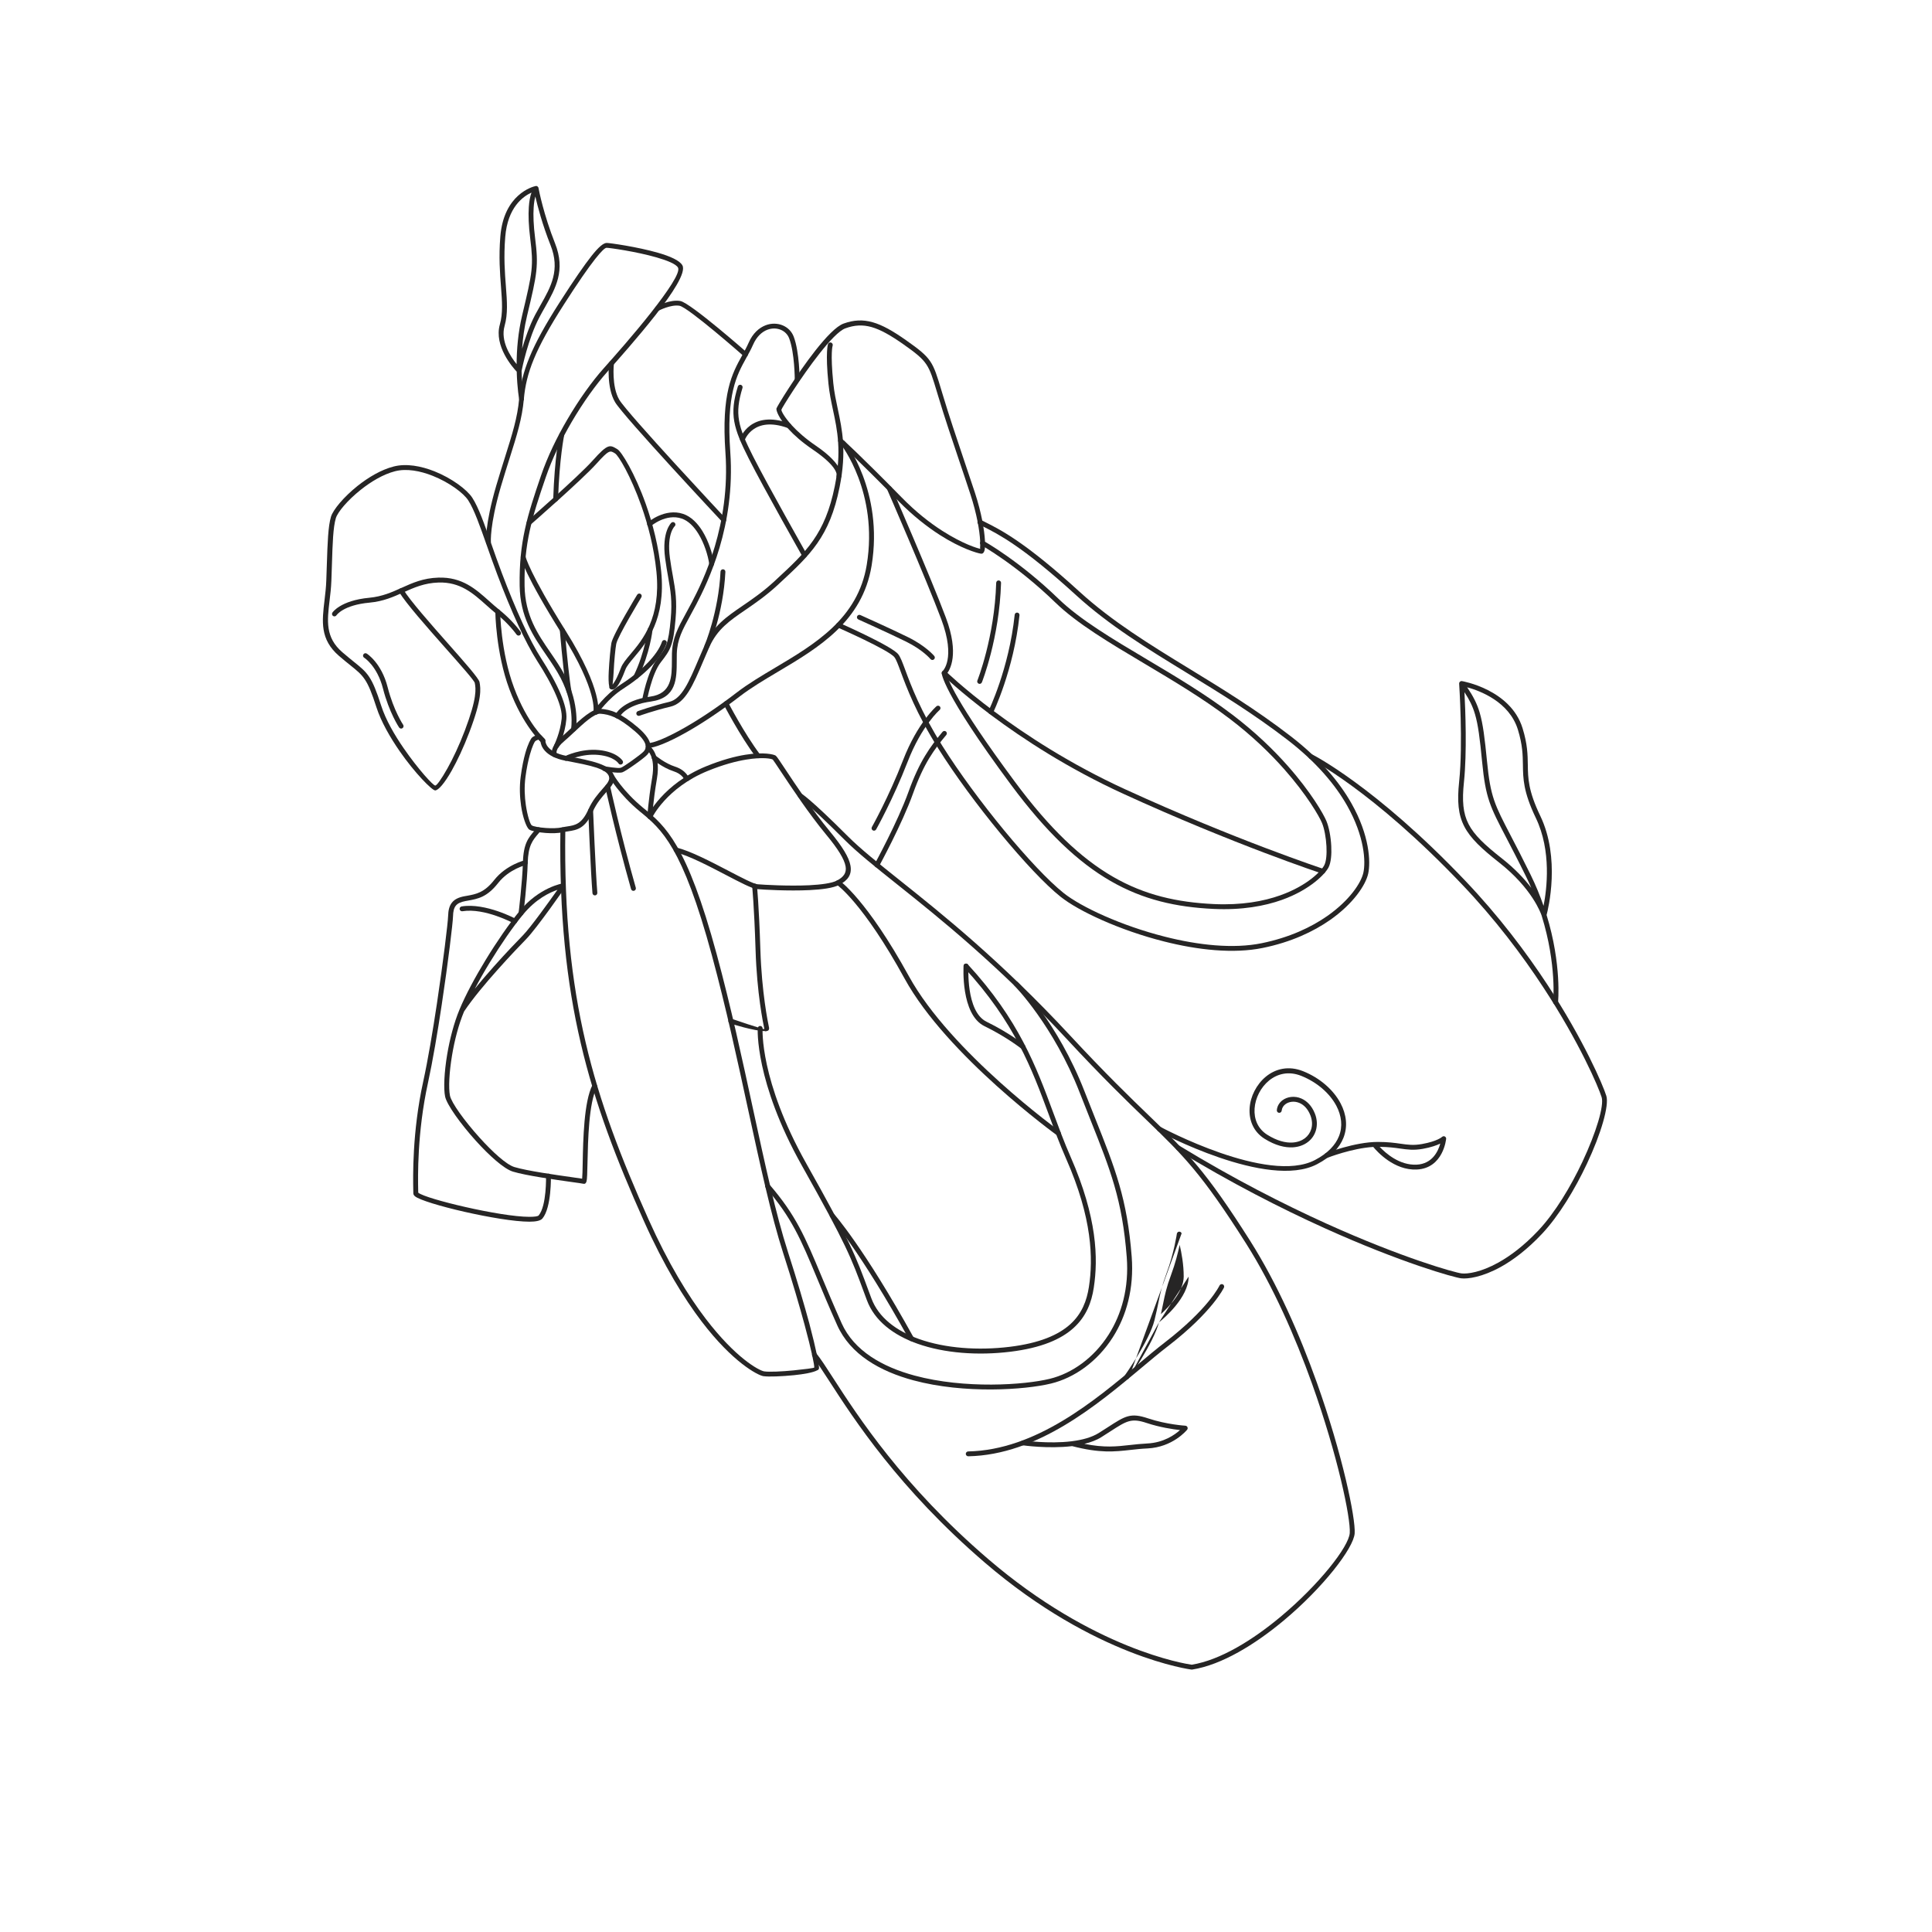 <?xml version="1.0" encoding="UTF-8"?> <!-- Generator: Adobe Illustrator 23.0.3, SVG Export Plug-In . SVG Version: 6.00 Build 0) --> <svg xmlns="http://www.w3.org/2000/svg" xmlns:xlink="http://www.w3.org/1999/xlink" id="Layer_1" x="0px" y="0px" viewBox="0 0 3500 3500" style="enable-background:new 0 0 3500 3500;" xml:space="preserve"> <style type="text/css"> .st0{fill-rule:evenodd;clip-rule:evenodd;fill:#262525;} </style> <g> <g> <path class="st0" d="M988,1342c0,2,1.2,20.2,38.3,27.4l3.6,0.7c42.6,8.3,75.4,14.6,81.8,33.8c3.9,11.7-3.4,19.9-13.6,31.4 c-7.7,8.6-17.1,19.3-24.1,34.8c-14,31.2-28.5,33.4-44.6,35.9c-3.1,0.5-6.2,0.9-9,1.6c-9,2-20.9,2.2-31.8,1.4 c-13.5-1-25.9-3.5-29.9-6.2c-0.3-0.2-0.6-0.4-0.8-0.7c-4.4-4.3-10.8-20.9-13.9-42.3c-2.3-15.7-3.2-34.3-0.7-52.9 c2.3-17.6,5.3-31.6,8.3-42.3c4.8-17,9.9-26.3,12.2-28.4c4-3.7,12.2-5.6,12.2-5.6c1.7-0.4,3.3,0.2,4.4,1.4l6.4,6.7 C987.6,1339.6,988,1340.9,988,1342L988,1342z M1024.6,1378.2c-39.2-7.6-44.6-28-45.4-34.5l-3.6-3.8c-1.9,0.6-4.5,1.6-5.9,2.8 c-1.5,1.4-5.4,9-9.7,24.2c-2.9,10.4-5.9,24-8.1,41c-2.3,17.7-1.5,35.5,0.7,50.5c3,20,7.8,34.5,10.7,36.8l0.2,0.1 c2.9,1.9,13.5,3.9,25.6,4.7c10.3,0.7,21.3,0.6,29.3-1.2c3.5-0.8,6.6-1.2,9.6-1.7c13.7-2.1,25.9-3.9,37.9-30.7 c7.5-16.7,17.5-28,25.5-37.1c8.2-9.3,14.1-15.9,11.8-22.8c-4.7-14.2-35.3-20.1-75.1-27.8L1024.6,1378.2z"></path> <path class="st0" d="M986.5,1338.5c1.8,1.6,1.9,4.4,0.3,6.2c-1.6,1.8-4.4,1.9-6.2,0.3c-0.1-0.1-32.9-29.7-57.8-96.4 c-24.7-66.3-25.5-140.3-25.5-140.5c0-2.4,1.9-4.4,4.3-4.5c2.4,0,4.4,1.9,4.5,4.3c0,0.2,0.8,72.7,25,137.6 C955.1,1310.2,986.4,1338.4,986.5,1338.5z"></path> <path class="st0" d="M1027.4,1377.8c-2.2,1.1-4.8,0.1-5.9-2.1c-1.1-2.2-0.1-4.8,2.1-5.9c0.1,0,28.8-14.2,61.3-11 c33.4,3.3,43.1,19.4,43.1,19.5c1.3,2.1,0.7,4.8-1.4,6.1c-2.1,1.3-4.8,0.7-6.1-1.4c0,0-7.5-12.5-36.5-15.4 C1054,1364.7,1027.5,1377.8,1027.4,1377.8z"></path> <path class="st0" d="M1008.5,1365.3c1.1,2.2,0.1,4.8-2.1,5.9c-2.2,1.1-4.8,0.1-5.9-2.1c0,0-6.9-14.1,16.3-33.7 c5.1-4.3,10.6-9.5,16.3-14.8c18.8-17.6,40.2-37.6,55.1-36.5c9,0.7,18,2.3,28.7,7.3c10.5,4.8,22.7,12.8,38.4,26.1 c16.4,13.9,22.1,24.5,23.1,32.4c1.2,8.9-3.2,14.3-6,17.5c-2.7,3-13,11-23.2,18.1c-9.1,6.5-18.3,12.4-21.7,13.6 c-7.3,2.4-33.1-2.2-33.1-2.2c-2.4-0.4-4-2.7-3.5-5.1c0.4-2.4,2.7-4,5.1-3.5c0.1,0,23.6,4.3,28.8,2.5c2.5-0.8,10.8-6.3,19.4-12.4 c9.7-6.9,19.4-14.3,21.7-16.9c1.8-2,4.5-5.4,3.9-10.4c-0.8-6-5.7-14.6-20.1-26.8c-15-12.8-26.6-20.3-36.3-24.8 c-9.6-4.4-17.6-5.9-25.7-6.5c-11.1-0.8-30.9,17.7-48.4,34.1c-6,5.6-11.7,11-16.6,15.1C1004.5,1357.4,1008.5,1365.3,1008.5,1365.3z "></path> <path class="st0" d="M609.5,1114.7c-1.4,2-4.1,2.6-6.1,1.2c-2-1.4-2.6-4.1-1.2-6.1c0-0.1,14.2-22,66.8-26.9 c23.4-2.2,41.1-10.1,58.5-18c19.7-8.9,39.2-17.7,66.8-18.5c42.8-1.3,67.3,20.5,92.2,42.8c5.9,5.3,11.9,10.6,18,15.5 c8.2,6.6,15.1,13,21,19.1c7.7,8,13.5,15.1,17.5,20.6c1.4,2,1,4.7-1,6.2c-2,1.4-4.7,1-6.2-1c-3.8-5.2-9.3-12-16.7-19.6 c-5.6-5.8-12.3-12-20.2-18.3c-6.4-5.2-12.4-10.5-18.3-15.8c-23.6-21.1-46.8-41.8-86.1-40.6c-25.7,0.8-44.4,9.2-63.4,17.7 c-18.1,8.1-36.4,16.4-61.4,18.7C621.4,1096.1,609.5,1114.7,609.5,1114.7z"></path> <path class="st0" d="M1012.1,1353.2c-1.1,2.2-3.7,3.1-5.9,2.1c-2.2-1.1-3.1-3.7-2.1-5.9c0-0.1,10.9-22.2,13.4-47.4 c1.1-10.7-2.8-25.2-9.5-41c-8.6-20.6-21.7-43.3-34.7-63.4c-11-17.2-22.6-39.4-34.1-64.3c-13.1-28.4-26.2-60.4-38.2-92.2 c-7-18.5-13.3-36.4-19.1-52.9c-12.6-35.7-22.8-64.9-33.6-81.7c-8.7-13.5-34.6-32.6-64.4-44.5c-22.7-9-47.4-13.7-68.3-8.3 c-21.4,5.5-43.5,18.8-62.1,33.6c-23.9,19-41.8,40.4-45.1,51.4c-4.9,16.4-5.9,45.3-7.1,84.3c-0.3,9.2-0.6,19-1,29.2 c-0.5,13-1.9,24.9-3.3,36.3c-4.3,36.1-7.9,66.2,23.1,93c8,6.9,14.8,12.4,20.6,17.1c25.5,20.5,32.7,26.3,50,80.2 c8,24.9,23.9,52.6,40.8,77c26,37.6,53.1,67.3,57,67.3c2.7,0,11.1-11.6,22.1-31.2c9.9-17.6,21.1-41.2,31.5-68.5 c11.3-29.9,16.3-48.8,18.2-61.7c1.9-12.5,0.8-19.1-0.2-24.5c-0.7-4.1-25.3-31.9-53.6-63.8c-33.2-37.5-71.3-80.7-83.5-101 c-1.3-2.1-0.6-4.8,1.5-6.1s4.8-0.6,6.1,1.5c11.7,19.6,49.6,62.5,82.5,99.7c29.1,32.9,54.4,61.6,55.6,68.1 c1.1,6.1,2.3,13.5,0.3,27.3c-2,13.4-7.1,33-18.7,63.5c-10.6,27.9-22,51.9-32.1,69.8c-12.7,22.5-24.1,35.7-29.9,35.7 c-5.6,0-36.8-31.4-64.3-71.1c-17.3-25-33.7-53.5-42-79.3c-16.5-51.4-23.2-56.9-47.1-76.1c-5.8-4.7-12.6-10.1-20.9-17.3 c-34.5-29.9-30.7-62.1-26.1-100.7c1.3-11.4,2.8-23.3,3.2-35.6c0.4-10.4,0.7-20,1-29.2c1.3-39.7,2.3-69.1,7.5-86.5 c3.7-12.4,22.9-35.7,48.1-55.8c19.5-15.5,42.7-29.4,65.5-35.2c22.9-5.9,49.6-0.9,73.8,8.7c31.4,12.5,59,33.1,68.6,47.9 c11.4,17.6,21.8,47.3,34.5,83.6c5.7,16.3,11.9,34,19,52.7c11.9,31.6,24.9,63.4,37.9,91.6c11.3,24.6,22.7,46.5,33.5,63.3 c13.2,20.5,26.6,43.7,35.4,64.8c7.1,17.1,11.3,33,10.1,45.3C1023.7,1329.6,1012.2,1353.1,1012.1,1353.2z"></path> <path class="st0" d="M659.7,1191.5c-2.1-1.3-2.7-4-1.3-6.1c1.3-2.1,4-2.7,6.1-1.3c0.1,0,26.5,16.5,37.8,61 c10.7,42,28,67.9,28.1,68c1.3,2,0.7,4.8-1.3,6.1c-2,1.3-4.8,0.7-6.1-1.3c-0.1-0.1-18.1-27.1-29.2-70.6 C683.2,1206.2,659.8,1191.5,659.7,1191.5z"></path> <path class="st0" d="M889.3,982.3c0.2,2.4-1.7,4.5-4.1,4.7c-2.4,0.2-4.5-1.7-4.7-4.1c0-0.1-2.5-31.5,18.5-103.1 c5.8-19.8,11.2-36.7,16-52.1c12.9-40.9,22.5-71.1,25.5-105.4c2.1-24.4,7.4-47.7,18.8-75.3c11.3-27.4,28.6-58.8,54.8-99.7 c26.1-40.7,44.4-67.1,57.3-83.4c13.7-17.4,22.2-23.8,27.7-23.8c5.5,0,55.2,7,92.9,17.8c21.6,6.2,39.6,14,44.3,23 c6.8,12.9-18,50.6-49.4,90.6c-30.6,38.9-67.4,80.3-86.6,101.9c-20.3,22.8-43.7,55.1-64.9,91.4c-18.4,31.6-35.2,66.1-46.7,99.8 c-12.5,36.3-22.3,66.2-29,96.5c-6.6,30.3-10,61.3-9.4,99.9c0.8,54,23.9,87.7,46.6,120.7c9.5,13.9,19,27.7,26.9,42.9 c27.2,52.9,19.7,96.8,19.6,96.9c-0.4,2.4-2.6,4-5.1,3.7c-2.4-0.4-4-2.6-3.7-5.1c0-0.1,7.1-41.2-18.8-91.5 c-7.6-14.7-16.9-28.3-26.3-42c-23.4-34.1-47.3-68.9-48.1-125.6c-0.6-39.5,2.8-71,9.5-101.9c6.7-30.8,16.7-60.9,29.2-97.5 c11.7-34.3,28.7-69.3,47.5-101.4c21.5-36.8,45.2-69.6,65.9-92.8c19.2-21.5,55.8-62.8,86.2-101.5c29.5-37.6,53.3-72.1,48.6-81 c-3.4-6.5-19.4-13-38.9-18.6c-36.9-10.6-85.2-17.4-90.5-17.4c-2.9,0-9,5.5-20.8,20.4c-12.6,16-30.8,42.1-56.8,82.7 c-25.9,40.4-43,71.4-54.1,98.2c-11,26.6-16.1,49.1-18.2,72.7c-3.1,35.3-12.7,65.9-25.8,107.3c-5,15.7-10.4,33-16,51.9 C886.8,952.3,889.3,982.2,889.3,982.3z"></path> <path class="st0" d="M943.5,1010.6c-0.6-2.4,0.8-4.8,3.2-5.4c2.4-0.6,4.8,0.8,5.4,3.2c0,0.1,6.9,29.6,73.2,135.3 c67.6,107.8,58.3,147.3,58.3,147.4c-0.5,2.4-2.8,3.9-5.2,3.4c-2.4-0.5-3.9-2.8-3.4-5.2c0-0.1,8.6-36.2-57.1-140.9 C950.7,1041.6,943.5,1010.7,943.5,1010.6z"></path> <path class="st0" d="M961.4,950.3c-1.8,1.6-4.6,1.4-6.2-0.4c-1.6-1.8-1.4-4.6,0.4-6.2c0.3-0.2,92.4-80.6,118.1-109.4 c27.6-30.9,31.1-28.7,44.1-20.9l0.8,0.5l0,0c7.4,4.4,31.5,43.4,51.4,99.4c12.4,35,23.3,76.9,27.8,121.7 c8.7,87.1-26.1,128.5-48.9,155.6c-7.4,8.8-13.5,16-15.9,22.4c-1.5,4.1-3,7.8-4.4,11c-4.1,9.6-7.7,15.8-10.6,19.5 c-4.2,5.2-8.1,6.4-11.4,5.2l-0.1-0.1l-0.1,0l-0.1,0l0,0c-1.9-0.8-3-2.9-2.6-4.9c-1.3-5.7-1.5-15.8-0.9-27.1 c1-19.4,3.2-43.3,4.8-51.8c3-15.6,46.5-87.2,46.7-87.4c1.3-2.1,4-2.7,6.1-1.5c2.1,1.3,2.7,4,1.5,6.1c-0.1,0.2-42.8,70.4-45.5,84.5 c-1.6,8.2-3.8,31.5-4.7,50.6c-0.6,12.9-2.2,22.9-1.8,23.4c0.2,0,0.1-0.9,1.3-2.4c2.5-3.1,5.6-8.7,9.4-17.5 c1.3-3.1,2.8-6.7,4.3-10.7c2.9-7.8,9.4-15.5,17.4-25c21.9-26,55.2-65.7,46.9-149.1c-4.4-43.9-15.2-85.1-27.4-119.6 c-19.2-54.1-41.2-90.9-47.6-94.8l0,0l0,0l-0.8-0.5c-8-4.9-10.2-6.2-32.9,19.2C1054.3,869.2,961.6,950.1,961.4,950.3z"></path> <path class="st0" d="M1082.8,1292.7c-1.4,2-4.1,2.5-6.1,1.2s-2.5-4.1-1.2-6.1c0.1-0.1,20.2-29.2,48.3-47.2 c15.3-9.8,34.5-24.2,50.1-40.4c11.6-12.1,21.1-25.1,25.4-37.7c0.8-2.3,3.3-3.6,5.6-2.8c2.3,0.8,3.6,3.3,2.8,5.6 c-4.7,14-15,28.1-27.4,41c-16.1,16.8-36,31.7-51.8,41.7C1101.9,1265,1082.8,1292.6,1082.8,1292.7z"></path> <path class="st0" d="M1173.3,1140.3c0.3-2.4,2.4-4.2,4.9-3.9c2.4,0.3,4.2,2.4,3.9,4.9c0,0.1-4.4,41.7-25.9,86.3 c-1.1,2.2-3.7,3.1-5.9,2.1c-2.2-1-3.1-3.7-2.1-5.9C1169,1180.5,1173.3,1140.4,1173.3,1140.3z"></path> <path class="st0" d="M1013.3,786.9c0.5-2.4,2.8-3.9,5.2-3.5c2.4,0.5,3.9,2.8,3.5,5.2c0,0.1-8.6,41.7-11,115.9 c-0.1,2.4-2.1,4.3-4.5,4.3c-2.4-0.1-4.3-2.1-4.3-4.5C1004.6,829.3,1013.3,787,1013.3,786.9L1013.3,786.9z M1014.2,1141.9 c-0.2-2.4,1.6-4.6,4-4.8c2.4-0.2,4.6,1.6,4.8,4c2.2,25.3,4.4,48.6,6.5,67.7c2,18.4,3.9,33.2,5.6,42.7c0.4,2.4-1.2,4.7-3.6,5.1 c-2.4,0.4-4.7-1.2-5.1-3.6c-1.7-9.5-3.6-24.5-5.7-43.3C1018.5,1190.2,1016.3,1166.9,1014.2,1141.9z"></path> <path class="st0" d="M1122.4,1298.9c-1.1,2.2-3.7,3.1-5.9,2.1c-2.2-1.1-3.1-3.7-2.1-5.9c0-0.1,12.1-26,63.5-33.1 c39.1-5.4,39.2-36.2,39.3-65.1c0-4.4,0-8.7,0.1-12.9c0.9-28.2,10.6-46,25.1-72.5c3.4-6.1,7-12.8,11.3-21 c10.1-19.4,27.6-54.3,41.3-100.7c13.7-46.4,23.8-104.3,19.2-169.9c-7.6-107.6,12.1-143.2,30-175.6c4.2-7.7,8.4-15.1,12-23.3 c7.4-17,18.8-27.1,30.7-31.7c5.4-2.1,10.9-3,16.3-2.9c5.4,0.1,10.6,1.2,15.3,3.3c8.7,3.8,15.7,10.7,19.3,20 c10.7,27.9,10.8,77.9,10.8,78c0,2.4-1.9,4.4-4.4,4.4c-2.4,0-4.4-1.9-4.4-4.4c0-0.1-0.1-48.6-10.2-74.9c-2.7-7-8-12.2-14.6-15.1 c-3.7-1.6-7.7-2.5-11.9-2.6c-4.3-0.1-8.7,0.7-13,2.3c-9.9,3.8-19.4,12.4-25.8,27c-3.8,8.6-8,16.2-12.4,24.1 c-17.3,31.3-36.4,65.7-28.9,170.7c4.7,66.8-5.5,125.7-19.5,173c-14,47.2-31.7,82.6-41.9,102.3c-3.8,7.2-7.7,14.5-11.4,21.2 c-13.9,25.4-23.3,42.5-24.1,68.6c-0.1,4.2-0.1,8.4-0.1,12.7c-0.1,32.7-0.2,67.4-46.9,73.9 C1132.5,1277.2,1122.4,1298.9,1122.4,1298.9z"></path> <path class="st0" d="M1193.2,562.8c-2.2,1.1-4.8,0.3-6-1.9c-1.1-2.2-0.3-4.8,1.9-6c0.1,0,24.7-13,43.4-9.6 c18.4,3.3,120.6,93.3,120.9,93.5c1.8,1.6,2,4.4,0.4,6.2c-1.6,1.8-4.4,2-6.2,0.4c-0.3-0.3-100.7-88.6-116.6-91.5 C1215.2,551.2,1193.2,562.8,1193.2,562.8z"></path> <path class="st0" d="M1103.3,658.1c0.3-2.4,2.4-4.2,4.9-3.9s4.2,2.4,3.9,4.9c0,0.1-4.5,40.8,9.8,65.1 c14.9,25.1,192,214.3,192.5,214.8c1.7,1.8,1.6,4.6-0.2,6.2c-1.8,1.7-4.6,1.6-6.2-0.2c-0.5-0.5-178.4-190.5-193.7-216.4 C1098.4,701.8,1103.3,658.2,1103.3,658.1z"></path> <path class="st0" d="M1172,1269.1c-0.4,2.4-2.7,4-5.1,3.5c-2.4-0.4-4-2.7-3.5-5.1c0-0.1,9-50.4,26.8-73.1 c8.3-10.6,13.6-17.5,17.1-27.2c3.6-9.9,5.7-23,7.8-46c2.9-32.8-0.3-51-4.6-75.3c-1.7-9.8-3.7-20.6-5.5-34.2 c-6.6-48.6,11.2-64.7,11.2-64.7c1.8-1.7,4.6-1.6,6.2,0.2c1.7,1.8,1.6,4.6-0.2,6.2c0,0-14.5,13.1-8.6,57.1 c1.7,12.9,3.7,23.9,5.5,33.8c4.4,24.9,7.7,43.5,4.7,77.6c-2.1,23.9-4.3,37.6-8.3,48.3c-4,10.9-9.6,18.3-18.4,29.6 C1180.6,1220.9,1172,1269,1172,1269.1z"></path> <path class="st0" d="M1179.6,952.8c-1.9,1.6-4.7,1.3-6.2-0.5c-1.6-1.9-1.3-4.7,0.5-6.2c0.1-0.1,30.7-26.3,63.8-15.1 c14.4,4.9,26.1,16.9,35,31.4c11.3,18.5,18.3,41.2,20.9,58.3c0.4,2.4-1.3,4.7-3.7,5c-2.4,0.4-4.7-1.3-5-3.7 c-2.4-16.2-9-37.6-19.7-55c-7.9-12.9-18.1-23.5-30.3-27.6C1206.6,929.8,1179.7,952.7,1179.6,952.8z"></path> <path class="st0" d="M1158.7,1296.6c-2.3,0.8-4.8-0.3-5.7-2.6c-0.8-2.3,0.3-4.8,2.6-5.7c0.1,0,26.8-9.7,56.8-16.8l0,0 c22.7-5.4,35.9-36.4,53.3-77.4c3.6-8.5,7.4-17.3,10.9-25.3c15.5-35,39.3-51.3,69-71.6c17.4-11.9,36.8-25.2,57.6-44.4l3.3-3.1 c53.7-49.7,88.2-81.6,105.8-169c12.7-63.2,4.6-101.4-3.3-138.2c-3.3-15.4-6.5-30.6-8.2-47.5c-5.8-57.7-0.8-71.6-0.8-71.6 c0.8-2.3,3.3-3.6,5.6-2.8c2.3,0.8,3.6,3.3,2.8,5.6c0,0-4.4,12.1,1.2,68c1.6,16.3,4.9,31.3,8.1,46.6c8,37.6,16.4,76.6,3.3,141.7 c-18.1,90.2-53.4,122.9-108.4,173.8l-3.3,3.1c-21.4,19.8-41.1,33.3-58.6,45.3c-28.5,19.5-51.4,35.1-65.8,67.8 c-4.2,9.4-7.6,17.5-10.9,25.2c-18.4,43.3-32.3,76.1-59.4,82.5l0,0l0,0C1185,1287.1,1158.7,1296.6,1158.7,1296.6z"></path> <path class="st0" d="M1284.7,1172.3c-0.9,2.3-3.5,3.3-5.8,2.4c-2.3-0.9-3.3-3.5-2.4-5.8c0.1-0.2,25.2-59.7,28.8-133.4 c0.1-2.4,2.2-4.3,4.6-4.2c2.4,0.1,4.3,2.2,4.2,4.6C1310.5,1111.2,1284.7,1172.1,1284.7,1172.3z"></path> <path class="st0" d="M1461.3,1003.6c1.2,2.1,0.5,4.8-1.7,6c-2.1,1.2-4.8,0.5-6-1.7c-0.2-0.4-69.7-122.8-97.3-177.5 c-14-27.7-22.7-47.6-26.1-66.9c-3.4-19.5-1.3-38.2,6.5-63.4c0.7-2.3,3.2-3.6,5.5-2.9c2.3,0.7,3.6,3.2,2.9,5.5 c-7.3,23.8-9.4,41.3-6.2,59.4c3.2,18.3,11.6,37.5,25.2,64.4C1391.8,881.1,1461.1,1003.2,1461.3,1003.6z"></path> <g> <path class="st0" d="M1524.1,863.8c-0.6,2.4-3.1,3.7-5.4,3.1c-2.4-0.6-3.7-3.1-3.1-5.4c0,0,4.7-14.6-43.2-47.1 c-19.7-13.4-34-26.2-44.1-37.3c-17.1-18.7-22.6-33.5-21.7-37.1c0.7-3.2,36.3-61.6,70.7-105.2c18.9-24,37.8-43.9,50.9-48.6 c18.3-6.6,34.7-7.5,52.7-2.4c17.6,5,36.6,15.7,60.7,32.7c46.5,32.7,48.1,38.1,64,91.1l2.3,7.6c11.6,38.6,24.5,76.8,37.5,115.4 c7,20.8,14.1,41.8,20.8,62.1c12,36.7,17,67.5,18.1,86.3c0.3,6.2,0.3,11.2-0.1,14.7c-0.6,5.2-2.3,8.4-4.9,9.2l-0.1,0l0,0l0,0l0,0 l0,0c-0.4,0.1-0.7,0.2-1.2,0.2v0h0c-0.4,0-0.8,0-1.2-0.1c-6.8-1-36.1-9.4-74.6-34.1c-22.4-14.4-48.3-34.4-75-61.6 c-74.8-76.4-107.3-105.6-107.4-105.6c-1.8-1.6-2-4.4-0.3-6.2c1.6-1.8,4.4-2,6.2-0.3c0.1,0.1,32.6,29.3,107.8,106 c26.2,26.8,51.5,46.3,73.5,60.4c37.3,23.9,64.2,32,69.7,32.8c-0.3-0.2-1.3-0.5-1.2-1.5c0.3-3.1,0.4-7.6,0.1-13.3 c-1-18.2-5.9-48.2-17.6-84c-7-21.5-13.9-41.8-20.7-62c-13.1-38.9-26.1-77.3-37.6-115.7l-2.3-7.6c-15.1-50.3-16.6-55.4-60.6-86.4 c-23.3-16.4-41.5-26.7-58-31.4c-16.1-4.5-30.8-3.7-47.3,2.3c-11.4,4.1-28.9,22.9-46.9,45.7c-33.8,42.8-68.3,98.7-69,101.6 c-0.5,2.1,4.7,13,19.6,29.2c9.8,10.6,23.6,23,42.6,36C1530.5,843.2,1524.1,863.8,1524.1,863.8L1524.1,863.8z M1777.7,1003.1 L1777.7,1003.1L1777.7,1003.1z"></path> </g> <path class="st0" d="M1349.1,797.4c-0.9,2.3-3.4,3.4-5.7,2.6c-2.3-0.9-3.4-3.4-2.6-5.7c0.1-0.2,18.7-53.1,89.8-27.1 c2.3,0.8,3.5,3.4,2.6,5.7c-0.8,2.3-3.4,3.5-5.7,2.6C1364.8,752.6,1349.1,797.3,1349.1,797.4z"></path> <path class="st0" d="M1523.4,805.1c-1.5-1.9-1.1-4.7,0.8-6.2c1.9-1.5,4.7-1.1,6.2,0.8c0.2,0.3,70.8,89.7,48.6,225 c-16.6,101.3-96.1,148.6-169.6,192.2c-24.9,14.8-49,29.1-69.5,44.9c-36.4,28-69.3,49.5-96.2,64.7c-33.9,19.2-58.8,28.6-69.6,28.5 c-2.4,0-4.4-2-4.4-4.4c0-2.4,2-4.4,4.4-4.4c9.4,0.1,32.6-8.9,65.2-27.4c26.6-15.1,59.1-36.3,95.1-64c21-16.2,45.4-30.6,70.4-45.5 c71.8-42.7,149.5-88.9,165.4-186.1C1591.8,891.9,1523.6,805.4,1523.4,805.1z"></path> <path class="st0" d="M1483.7,2478.9L1483.7,2478.9l0,0.1l0,0.1c-0.4,1.7-1.7,3-3.4,3.4c-7,3.9-24,7-42.1,8.8 c-21.8,2.2-45.8,3.1-54.9,1.8c-0.4-0.1-0.8-0.1-1.1-0.2c-10.3-2.1-54.7-25-110.8-98.5c-32.1-42.1-68.4-100.9-104.8-182.1 c-49.6-110.7-88.5-211.2-114.5-322.4c-26-111.2-39-233.2-36.9-386.7c0-2.4,2-4.4,4.5-4.4c2.4,0,4.4,2,4.4,4.5 c-2.1,152.7,10.8,274,36.7,384.6c25.8,110.6,64.6,210.6,113.9,320.8c36.1,80.5,72,138.8,103.8,180.4c54.5,71.3,96,93.3,105.5,95.2 c0.2,0,0.5,0.1,0.7,0.1c8.5,1.3,31.5,0.3,52.7-1.8c19.6-2,37.2-4.1,37.7-5.2c0.4-4.1-4.8-30.5-17.6-77.7 c-9-33.3-21.6-76.6-38.5-129c-22.1-68.6-41.8-159.7-63.6-260c-19.3-89.2-40.2-185.7-65.7-279.8c-53.4-197.3-91.3-228.5-129-259.6 l-0.8-0.6c-39.2-32.3-56.1-63.1-56.2-63.2c-1.2-2.1-0.4-4.8,1.7-6c2.1-1.2,4.8-0.4,6,1.7c0,0.1,16.2,29.4,54.1,60.6l0.8,0.6 c38.8,32,77.8,64.1,132,264.1c25.6,94.3,46.5,190.9,65.8,280.2c21.7,100.1,41.4,191.1,63.3,259.2c17,52.8,29.7,96.2,38.7,129.4 C1479.1,2446.4,1484.3,2474.5,1483.7,2478.9z"></path> <path class="st0" d="M1073.3,1965.5c1.1-2.2,3.8-3,6-1.9c2.2,1.1,3,3.8,1.9,6c-14.6,28.6-16,96-16.9,136.9 c-0.4,17.2-0.6,29.9-1.8,33.9c-1.1,3.5-3.1,4.9-6.3,4c-1.2-0.4-9.3-1.5-20.8-3.1c-29.9-4.2-82.5-11.6-106.2-18.8 c-16.2-4.9-42.9-29-67.3-56c-27.7-30.7-52.7-65.6-55.6-80.2c-2.9-14.5-1.6-43.7,3.8-76c4.6-27.3,12.1-56.9,22.5-81.8 c10.9-26.2,28.2-58.4,47.2-89.5c20.2-33.2,42.4-65.2,60.7-87.6c36.5-44.5,79.1-51.1,79.2-51.1c2.4-0.4,4.7,1.3,5.1,3.7 c0.2,1.2-0.1,2.3-0.7,3.2l0,0c-0.1,0.2-51.2,73.8-70.7,93.9c-9.6,9.8-30,31.1-52.1,55.9c-21.9,24.5-45.2,52.3-60.6,75.4 c-10.1,24.2-17.4,53-21.8,79.5c-5.2,31.2-6.5,59.1-3.8,72.8c2.6,13.1,26.7,46.3,53.5,76c23.4,26,48.7,49.1,63.2,53.5 c23.2,7,75.3,14.3,104.9,18.5c7.7,1.1,14,2,17.9,2.6c0.5-5.1,0.8-15.6,1-28.8C1056.4,2064.6,1057.8,1995.9,1073.3,1965.5 L1073.3,1965.5z M887.3,1743.6c-9.8,16-19.1,32.3-27.2,47.8c11-13.7,23-27.5,34.5-40.5c22-24.7,42.7-46.2,52.4-56.1 c14.7-15.1,48.3-62.2,62.9-82.8c-14.2,4.8-39.5,16.8-62.5,45C929.1,1679.2,907.3,1710.8,887.3,1743.6z"></path> <path class="st0" d="M948.3,1654.7c-0.3,2.4-2.5,4.2-4.9,3.9c-2.4-0.3-4.2-2.5-3.9-4.9c0-0.2,6.8-55.4,7.8-91 c1-34.7,9.7-44.8,21.9-58.9c0.9-1.1,1.9-2.2,3-3.5c1.6-1.9,4.4-2.1,6.2-0.5c1.9,1.6,2.1,4.4,0.5,6.2c-1,1.1-2,2.4-3.1,3.6 c-11,12.8-18.8,21.9-19.8,53.4C955.1,1599.2,948.3,1654.5,948.3,1654.7z"></path> <path class="st0" d="M950.7,1558.5c2.4-0.6,4.8,0.9,5.3,3.3c0.6,2.4-0.9,4.8-3.3,5.3c-0.1,0-30.3,7.2-50.2,32.5 c-20.2,25.8-36.7,28.7-54.9,32c-1.1,0.2-2.3,0.4-4.5,0.8c-8.5,1.6-14.1,4.2-17.4,8.4c-3.4,4.3-4.8,10.4-5,19.1 c-0.3,11.8-8.8,83.2-20.4,159.8c-7.5,50.1-16.4,102.4-25,142.1c-19.8,90.3-18.2,171.2-17.7,194.7l0.1,4.2 c7.5,5.9,44.2,16.6,85.7,26c42.3,9.6,89.3,17.7,115.6,17.7c9.3,0,15.4-0.8,16.9-2.6c14.6-17.5,13.3-71,13.3-71.1 c0-2.4,1.9-4.5,4.3-4.5c2.4,0,4.5,1.9,4.5,4.3c0,0.2,1.4,56.9-15.3,76.9c-3.4,4.1-11.9,5.8-23.7,5.8c-26.9,0-74.7-8.2-117.5-17.9 c-43.1-9.8-81.7-21.4-89.7-28.1c-1.9-1.6-3-3.4-3-5.4c0-2,0-3.4-0.1-5.3c-0.5-23.7-2.1-105.5,17.9-196.7 c8.6-39.4,17.4-91.6,24.9-141.5c11.5-76.4,20-147.2,20.3-158.7c0.3-10.6,2.2-18.5,6.9-24.4c4.7-6,12-9.6,22.7-11.6 c0.8-0.2,2.7-0.5,4.6-0.8c16.5-3,31.4-5.7,49.5-28.8C917.4,1566.4,950.6,1558.5,950.7,1558.5z"></path> <path class="st0" d="M934.6,1664.7c2.2,1.1,3,3.8,1.9,6c-1.1,2.2-3.8,3-6,1.9c-0.2-0.1-52.5-28.3-92.7-21.8 c-2.4,0.4-4.7-1.2-5.1-3.6c-0.4-2.4,1.2-4.7,3.6-5.1C879.6,1635,934.5,1664.6,934.6,1664.7z"></path> <path class="st0" d="M1096.6,1426.2c-0.5-2.4,1-4.8,3.4-5.3c2.4-0.5,4.8,1,5.3,3.4c0.1,0.2,18.4,85.2,46.5,183.9 c0.7,2.4-0.7,4.8-3.1,5.5c-2.4,0.7-4.8-0.7-5.5-3.1C1115.1,1511.4,1096.7,1426.5,1096.6,1426.2z"></path> <path class="st0" d="M1065.6,1468.5c-0.1-2.4,1.8-4.5,4.2-4.6c2.4-0.1,4.5,1.8,4.6,4.2c0,0.3,4.6,111.5,7.7,149.2 c0.2,2.4-1.6,4.6-4,4.8c-2.4,0.2-4.6-1.6-4.8-4C1070.2,1580.8,1065.6,1468.8,1065.6,1468.5z"></path> <path class="st0" d="M1181.2,1481.5c-1.1,2.2-3.7,3.1-5.9,2c-2.2-1.1-3.1-3.7-2-5.9c0.1-0.2,27.8-57.5,105.9-89.4 c28.5-11.6,52.3-17.9,71.1-20.9c33.1-5.4,52.1-0.6,55.1,1.7c2,1.5,8,10.6,17.2,24.5c18.5,27.9,49.9,75.4,80.4,112.2 c23.2,28,35.1,47.6,37.7,62.4c2.9,16.3-4.6,26.7-20.3,34.9c-10.7,5.7-31.2,8.4-53.8,9.5c-38.5,1.9-83.3-0.8-95-1.8 c-9-0.8-30.7-12.1-56.3-25.5c-30.8-16.1-67.4-35.2-91.5-41.2c-2.4-0.6-3.8-3-3.2-5.3c0.6-2.4,3-3.8,5.3-3.2 c25.1,6.2,62.2,25.6,93.5,41.9c24.7,12.9,45.6,23.8,52.9,24.5c11.5,1,55.9,3.6,93.8,1.8c21.4-1.1,40.7-3.6,50.1-8.5 c12-6.3,17.7-13.9,15.7-25.6c-2.3-13.2-13.6-31.6-35.8-58.3c-30.7-37.1-62.4-84.9-81-112.9c-8.7-13.1-14.4-21.7-15.1-22.3 c-2.2-1.7-18.1-5-48.4,0c-18.2,3-41.3,9-69.2,20.4C1207.5,1426.9,1181.3,1481.3,1181.2,1481.5z"></path> <path class="st0" d="M1171.6,1358.5c-2-1.3-2.6-4.1-1.3-6.1c1.3-2,4.1-2.6,6.1-1.3c0.1,0,21.5,13.4,13.7,59.5 c-7.3,43-8.5,69-8.5,69c-0.1,2.4-2.2,4.3-4.6,4.2c-2.4-0.1-4.3-2.2-4.2-4.6c0-0.1,1.3-26.7,8.6-70.1 C1188.3,1368.8,1171.7,1358.6,1171.6,1358.5z"></path> <path class="st0" d="M1182.1,1375.6c-1.9-1.6-2.1-4.4-0.6-6.2c1.6-1.9,4.4-2.1,6.2-0.6c0,0,17,14.2,34.9,19.9 c20.9,6.7,25.6,21,25.6,21c0.8,2.3-0.5,4.8-2.8,5.6c-2.3,0.8-4.8-0.5-5.6-2.8c0,0-3.3-10.1-19.9-15.4 C1200.4,1390.8,1182.1,1375.6,1182.1,1375.6z"></path> <path class="st0" d="M1311.3,1276.8c-1.1-2.2-0.3-4.8,1.9-6c2.2-1.1,4.8-0.3,6,1.9c0.1,0.2,29,55.9,57.5,93.8 c1.5,1.9,1.1,4.7-0.9,6.2c-1.9,1.5-4.7,1.1-6.2-0.9C1340.7,1333.5,1311.4,1277,1311.3,1276.8z"></path> <path class="st0" d="M1447.5,1445.3c-2.1-1.2-2.9-3.9-1.7-6c1.2-2.1,3.9-2.9,6-1.7c0,0,15.2,8.4,84.3,77.5 c23.2,23.2,55,48.5,94.2,79.8c76.9,61.4,182.4,145.5,308,280.7c65.4,70.4,109.7,113.2,144.8,147c66.8,64.5,100.3,96.8,181.8,225.5 c49.3,78,89.8,170.1,120.4,255.8c46.7,130.6,70.7,246.6,68.8,274c-1.9,26.8-57.5,98.6-128.6,157.9 c-51.9,43.3-112.1,80.3-165.8,88.8c-0.4,0.1-0.9,0.1-1.3,0v0c-0.5-0.1-174.2-22-374.2-193.7c-155.8-133.8-237.4-260.1-282.5-329.9 c-12.6-19.4-22.3-34.4-29.8-43.8c-1.5-1.9-1.2-4.7,0.7-6.2c1.9-1.5,4.7-1.2,6.2,0.7c7.9,9.7,17.7,24.9,30.4,44.6 c44.8,69.4,126,195,280.8,327.9c191.3,164.2,357.5,190,368.9,191.6c51.8-8.4,110.2-44.5,160.9-86.8 c69.4-57.9,123.7-126.8,125.4-151.8c1.9-26.7-22-140.9-68.3-270.4c-30.5-85.2-70.6-176.7-119.5-254 c-80.9-127.7-114.1-159.8-180.4-223.8c-35.2-33.9-79.6-76.8-145.1-147.4c-125.1-134.7-230.3-218.6-307-279.8 c-39.5-31.5-71.6-57.1-95-80.5C1461.6,1453,1447.5,1445.3,1447.5,1445.3z"></path> <path class="st0" d="M2209.3,2328.8c1.1-2.2,3.7-3.1,5.9-2.1c2.2,1.1,3.1,3.7,2.1,5.9c-0.1,0.1-20.2,43.6-102.3,106.8 c-14.2,10.9-29.9,24.1-47,38.4c-80,67.1-188.2,157.9-313.9,160.4c-2.4,0-4.4-1.9-4.5-4.3c0-2.4,1.9-4.4,4.3-4.5 c122.6-2.4,229.5-92.1,308.4-158.3c17-14.3,32.8-27.5,47.3-38.7C2189.9,2370.6,2209.2,2329,2209.3,2328.8z"></path> <path class="st0" d="M1384.7,1864.2l-0.2-1.1c-2-9.6-13.3-63.9-15.7-142.1c-2.6-81.5-6.2-115.3-6.2-115.4 c-0.2-2.4,1.5-4.6,3.9-4.8c2.4-0.2,4.6,1.5,4.8,3.9c0,0.1,3.6,34,6.2,116c2.5,77.4,13.6,131,15.6,140.6l0.2,1.1l0,0l0,0 c0,0.7,0.2,4.6-3.5,5.2c-1.5,0.3-3,1.4-4,0.3c-18.2,0.4-63-13.7-63.1-13.8c-2.4-0.7-3.7-3.1-3.1-5.5c0.7-2.4,3.1-3.7,5.5-3.1 C1325.4,1845.7,1385.1,1866,1384.7,1864.2L1384.7,1864.2z"></path> <path class="st0" d="M1372.7,1862.8c0.1-2.4,2.2-4.3,4.6-4.2c2.4,0.1,4.3,2.2,4.2,4.6c0,0.3-5.7,93.5,79.1,244.5 c81.2,144.5,89.1,166.1,113.8,233.1l4.2,11.3c12.8,34.5,44.8,58.9,86.4,73.7c47.2,16.7,106.5,21.1,164.1,14.1 c54.2-6.6,88.3-21.5,109.8-40.9c21.2-19.2,30-43,33.8-67.9c3.9-25.4,5.4-56.4,0.1-94.4c-5.3-38.2-17.6-83.5-41.4-137.5 c-11.8-26.8-21.6-53.3-31.5-80.2c-30.4-82.1-61.7-166.8-153.1-266c-1.7-1.8-1.5-4.6,0.3-6.2c1.8-1.7,4.6-1.5,6.2,0.3 c92.6,100.5,124.2,186,154.9,269c9.9,26.7,19.6,53.1,31.3,79.7c24.1,54.8,36.6,100.9,42.1,139.8c5.5,39.1,3.9,70.8-0.1,97 c-4,26.7-13.7,52.3-36.6,73.1c-22.7,20.6-58.4,36.2-114.6,43.1c-58.9,7.2-119.6,2.7-168.1-14.5c-44-15.6-78-41.7-91.8-79 l-4.2-11.3c-24.5-66.4-32.4-87.9-113.2-231.8C1366.9,1958.9,1372.7,1863.1,1372.7,1862.8z"></path> <path class="st0" d="M1515.8,1602.6c-2-1.4-2.5-4.2-1.1-6.2c1.4-2,4.2-2.5,6.2-1.1c0.1,0.1,49.1,33.9,125.7,173.3 c75.6,137.7,272.8,280.4,273.3,280.8c2,1.4,2.4,4.2,1,6.2c-1.4,2-4.2,2.4-6.2,1c-0.6-0.4-199.4-144.3-275.9-283.7 C1563.3,1635.3,1516,1602.7,1515.8,1602.6z"></path> <path class="st0" d="M1837.5,1785.4c-1.7-1.7-1.7-4.5,0.1-6.2c1.7-1.7,4.5-1.7,6.2,0.1c0.2,0.2,72.5,73.5,120.7,197.3 c7,17.9,13.3,33.8,19.3,48.8c36.4,91.3,58.3,146.3,66.4,251.4c4.4,57.7-9.7,107.2-34.1,145.6c-28.1,44.3-69.7,73.7-112,84 c-47.1,11.5-157,19.1-249.4-5.8c-60.9-16.4-114.3-47-138-99.8c-15.1-33.8-26.8-61.6-36.8-85.8c-29-69.6-45.4-108.9-92.8-163.6 c-1.6-1.8-1.4-4.6,0.4-6.2c1.8-1.6,4.6-1.4,6.2,0.4c48.3,55.9,64.9,95.6,94.3,166c10.2,24.4,21.9,52.4,36.7,85.6 c22.4,49.9,73.7,79,132.2,94.8c90.9,24.5,198.8,17.1,245,5.8c40.2-9.8,79.8-37.9,106.6-80.2c23.4-36.9,37-84.5,32.7-140.2 c-8-103.8-29.7-158.3-65.8-248.8c-6.1-15.3-12.6-31.6-19.3-48.9C1908.7,1857.7,1837.7,1785.6,1837.5,1785.4z"></path> <path class="st0" d="M1504.2,2204.9c-1.6-1.8-1.4-4.6,0.4-6.2c1.8-1.6,4.6-1.4,6.2,0.4c0.2,0.2,53.9,60.4,144.4,224.1 c1.2,2.1,0.4,4.8-1.7,6c-2.1,1.2-4.8,0.4-6-1.7C1557.4,2264.6,1504.3,2205,1504.2,2204.9z"></path> <path class="st0" d="M1555,1122.2c-2.2-1-3.2-3.6-2.2-5.8c1-2.2,3.6-3.2,5.8-2.2c0.2,0.1,54.7,24.5,86.6,40.2 c32.6,16.1,47.2,33.9,47.3,34c1.6,1.9,1.3,4.7-0.6,6.2c-1.9,1.6-4.7,1.3-6.2-0.6c0,0-13.5-16.5-44.4-31.7 C1609.7,1146.7,1555.1,1122.3,1555,1122.2z"></path> <path class="st0" d="M1517.2,1136.6c-2.2-1-3.3-3.6-2.3-5.8c1-2.2,3.6-3.3,5.8-2.3c0.3,0.1,95,41.8,106.6,56.8 c4,5.1,7.5,14.5,12.7,28.5c10.3,27.8,27.5,74.1,67.2,137.5c29.8,47.5,71.1,103.5,112,153.1c40.3,48.8,80.1,91.4,107.8,113.5 c31.6,25.2,104.4,59.1,183.6,79.1c59.9,15.2,123.4,22.3,175.2,11.7c50.2-10.3,89.4-28.8,118.6-49.2c40.4-28.3,61.4-60,65.5-78.7 c4.3-19.6,2.3-65.2-29.5-121.4c-20.9-36.8-54.7-77.9-107.9-119c-61.3-47.2-123.1-85.1-182.3-121.3 c-72.5-44.4-141-86.3-200.3-140.4c-97.3-88.8-141.3-111-169-124.9c-2.7-1.4-5.3-2.7-7.8-3.9c-2.2-1.1-3-3.8-1.9-6 c1.1-2.2,3.8-3,6-1.9c2.4,1.2,5,2.5,7.7,3.9c28.1,14.1,72.8,36.6,171,126.3c58.7,53.5,126.8,95.3,198.9,139.4 c59.4,36.3,121.4,74.3,183.1,121.9c54.3,41.8,88.8,83.9,110.2,121.6c33.2,58.5,35.1,106.8,30.5,127.6c-4.4,20.2-26.6,54.3-69.1,84 c-30.1,21-70.4,40.1-121.9,50.6c-53.3,10.9-118.1,3.7-179.1-11.8c-80.4-20.3-154.6-55-187-80.8c-28.2-22.4-68.4-65.5-109.1-114.8 c-41.1-49.8-82.7-106.1-112.7-154c-40.2-64.2-57.6-111-68-139.1c-4.9-13.2-8.2-22.1-11.4-26.2 C1610.2,1177.5,1517.5,1136.7,1517.2,1136.6z"></path> <path class="st0" d="M1777.7,987.7c-2.1-1.2-2.9-3.9-1.7-6c1.2-2.1,3.9-2.9,6-1.7c0.2,0.1,64.3,35.7,135.6,104.8 c38.6,37.4,97.1,72.3,159.9,109.6c51.7,30.7,106.2,63.2,155.3,100.5c41.3,31.4,74.5,63.6,100.2,92.7 c42.3,47.8,64.7,87.2,69.9,99.7c4.6,10.9,8,28.6,8.8,45.4c0.8,15.2-0.5,29.9-4.8,38.5c-5.4,10.9-32.1,40.2-84.5,59 c-31.5,11.2-72.4,18.8-123.8,16.4c-67.9-3.2-127.9-16.6-186.9-50.7c-58.9-34-116.6-88.6-180-174 C1704.9,1251,1706,1219.4,1706,1219.3c0-1.3,0.5-2.5,1.4-3.3l0,0c0.1-0.1,24.9-22-2.2-94.2c-28.1-74.8-97.8-234.6-98-235 c-1-2.2,0-4.8,2.3-5.8c2.2-1,4.8,0,5.8,2.3c0.2,0.5,70,160.3,98.2,235.5c24.9,66.5,7.2,95.1,1.5,102 c1.5,7.8,14.2,48.1,123.9,195.9c62.6,84.4,119.5,138.2,177.3,171.6c57.6,33.3,116.4,46.4,182.9,49.5c50.1,2.3,89.9-5,120.4-15.9 c49.8-17.8,74.7-44.7,79.6-54.6c3.6-7.1,4.6-20.2,3.9-34.1c-0.8-15.8-3.9-32.4-8.1-42.4c-5.1-12.1-26.9-50.3-68.4-97.3 c-25.4-28.7-58.2-60.6-98.9-91.5c-48.5-36.8-102.9-69.2-154.5-99.9c-63.3-37.6-122.3-72.7-161.6-110.9 C1841.1,1022.9,1777.9,987.8,1777.7,987.7z"></path> <path class="st0" d="M1592.5,1569.2c-1.2,2.1-3.8,2.9-6,1.8c-2.1-1.2-2.9-3.8-1.8-6c0.1-0.2,41.4-75.6,61.1-130.5 c10-27.9,19.9-48.5,30.1-65.4c10.2-17,20.6-30.1,31.6-43.3c1.6-1.9,4.4-2.1,6.2-0.6c1.9,1.6,2.1,4.4,0.6,6.2 c-10.8,12.9-21,25.8-30.9,42.1c-9.9,16.4-19.5,36.5-29.3,63.8C1634.2,1493,1592.6,1568.9,1592.5,1569.2z"></path> <path class="st0" d="M1696.5,1279.5c1.8-1.6,4.6-1.4,6.2,0.4s1.4,4.6-0.4,6.2c-0.1,0.1-32.5,27.9-58.1,94.1 c-26.2,67.5-56.9,122.3-57,122.4c-1.2,2.1-3.9,2.9-6,1.7c-2.1-1.2-2.9-3.9-1.7-6c0.1-0.2,30.6-54.4,56.5-121.3 C1662.4,1308.8,1696.4,1279.6,1696.5,1279.5z"></path> <path class="st0" d="M1707.3,1222.4c-1.7-1.7-1.8-4.5-0.1-6.2c1.7-1.7,4.5-1.8,6.2-0.1c0.4,0.4,125.5,122.4,324.8,213.7 c199.8,91.6,359.3,144.3,359.7,144.4c2.3,0.8,3.6,3.3,2.8,5.6c-0.8,2.3-3.3,3.6-5.6,2.8c-0.5-0.2-160.4-53-360.6-144.8 C1833.9,1345.9,1707.7,1222.8,1707.3,1222.4z"></path> <path class="st0" d="M1798.9,1291.5c-1.1,2.2-3.7,3.1-5.9,2.1c-2.2-1.1-3.1-3.7-2.1-5.9c0.1-0.2,37-75.9,47.3-174 c0.2-2.4,2.4-4.2,4.8-3.9c2.4,0.2,4.2,2.4,3.9,4.8C1836.5,1214.3,1799,1291.3,1798.9,1291.5z"></path> <path class="st0" d="M1778.8,1236.1c-0.9,2.3-3.5,3.4-5.7,2.5c-2.3-0.9-3.4-3.5-2.5-5.7c0.1-0.2,31.2-78.4,34.1-177.1 c0.1-2.4,2.1-4.4,4.5-4.3c2.4,0.1,4.4,2.1,4.3,4.5C1810.5,1156.3,1778.9,1235.9,1778.8,1236.1z"></path> <path class="st0" d="M2372.8,1374.5c-2.2-1.1-3-3.8-1.9-6c1.1-2.2,3.8-3,6-1.9c0.3,0.2,113.8,56.9,277.9,229.3 c60.6,63.7,109.9,129.2,148.5,188c66,100.6,100.7,182,106.7,201.3c5.4,17.3-9.5,68.7-35.2,123.2c-21.5,45.7-50.6,94.1-81.4,126.9 c-26.9,28.6-52.4,47.5-74.5,59.8c-33.8,18.7-60,22.1-71.9,20.7c-12.2-1.4-108.3-28-247.6-91c-77.8-35.2-169.3-81.7-267.3-141.5 c-2.1-1.3-2.7-4-1.5-6.1c1.3-2.1,4-2.7,6.1-1.5c97.7,59.6,188.8,105.9,266.3,141c138.3,62.5,233,88.9,244.9,90.2 c10.7,1.2,34.8-2,66.6-19.7c21.4-11.9,46.1-30.2,72.4-58.1c30.2-32.1,58.7-79.6,79.9-124.6c24.8-52.8,39.5-101.5,34.7-116.9 c-5.9-18.9-40.2-99.2-105.7-199c-38.3-58.5-87.3-123.5-147.5-186.7C2485.3,1430.7,2373.1,1374.6,2372.8,1374.5z"></path> <path class="st0" d="M949.2,721.9c0.4,2.4-1.2,4.7-3.6,5.1c-2.4,0.4-4.7-1.2-5.1-3.6c0-0.1-3.6-20-4.4-50.1 c-7.1-7.5-41.5-46.4-30.6-85.3c5.8-20.5,4.1-41.9,2.1-68.4c-1.9-24.8-4.2-54-1.2-91.1c6.2-76.7,58.6-90.3,63.6-91.4 c1.2-0.4,2.6-0.2,3.7,0.6c1.1,0.8,1.8,2,1.9,3.2c0.8,4.1,9.2,47.7,29.9,99.9c19.4,48.9,1.3,80.9-18.3,115.8 c-3.3,5.8-6.6,11.6-10,18.1l0,0c-20.6,39.2-31.3,92.3-32.3,97.3C945.6,701.9,949.2,721.8,949.2,721.9L949.2,721.9z M935.9,659.7 c0.1-25.8,2.5-57,10.2-89.2c9.3-38.8,14.5-61.1,16.6-79.8c2-18.4,1-33.6-2.1-58.2c-3-23.7-3.6-42.6-2.6-57.3 c0.7-10.8,2.4-19.5,4.8-26.3c-15,6.8-43.2,26.5-47.5,80.3c-3,36.5-0.7,65.3,1.2,89.8c2.1,27.4,3.8,49.5-2.4,71.5 C906.3,617.8,924.8,645.9,935.9,659.7L935.9,659.7z M954.7,572.6c-4.9,20.5-7.6,40.7-8.9,59.2c5.5-18.9,13.4-41.7,23.6-61.3l0,0 l0,0c3.1-5.9,6.6-12.2,10.1-18.3c18.6-32.9,35.7-63.2,17.8-108.2c-14.8-37.3-23.4-70.3-27.5-88.1c-1.4,5.3-2.5,11.9-3,19.8 c-1,14.2-0.3,32.5,2.6,55.6c3.2,25.3,4.2,40.9,2.1,60.3C969.4,510.8,964.1,533.3,954.7,572.6z"></path> <path class="st0" d="M1852.7,2618.3c-2.4-0.3-4.1-2.6-3.8-5c0.3-2.4,2.6-4.1,5-3.8c0.2,0,45.4,6.7,87.5,1.5 c0.5-0.1,0.9-0.2,1.4-0.2c17.8-2.3,35-6.8,47.9-14.9c6.2-3.9,11.5-7.3,16.3-10.4c32-20.7,41.1-26.6,72.8-16 c33.8,11.3,67.5,13.3,67.6,13.3c2.4,0.1,4.3,2.2,4.2,4.7c-0.1,1-0.4,1.9-1,2.6c-1.4,1.7-26.4,31.7-71.9,33.9 c-11.2,0.5-21.2,1.6-30.9,2.7c-28.8,3.2-55,6.2-105.5-6.9C1898.7,2625,1852.9,2618.3,1852.7,2618.3L1852.7,2618.3z M1995.4,2603.4 c-8.8,5.6-19.5,9.5-31,12.3c36.4,7.3,58.5,4.8,82.4,2.1c9.8-1.1,19.8-2.2,31.5-2.8c29.9-1.4,50-15.8,59.4-24.3 c-12.7-1.4-36.6-4.9-60.6-12.9c-27.7-9.2-36-3.8-65.3,15.1C2007,2596.1,2001.5,2599.6,1995.4,2603.4z"></path> <path class="st0" d="M2044.7,2497.1c-1.4,2-4.1,2.5-6.1,1.1c-2-1.4-2.5-4.1-1.1-6.1c0.1-0.2,44.8-63.5,53.9-100.2 c3.3-13.3,5.3-23.1,7.1-31.9c3.4-16.7,6.1-30,15-54c13.4-36,18.5-70.9,18.5-71c0.4-2.4,2.6-4.1,5-3.7c1.8,0.3,3.1,1.5,3.6,3.1 L2044.7,2497.1L2044.7,2497.1z M2099.6,2395.5c-10.3,38.4-54.8,101.4-54.9,101.6L2099.6,2395.5L2099.6,2395.5z M2107.1,2361.7 c3.3-16.3,5.9-29.3,14.6-52.7c7.5-20.1,12.4-39.9,15.4-53.8c3.4,14.4,7.3,35.6,7.3,57.4c0,26.8-26.3,54.5-41.3,68.1 C2104.7,2373.7,2106,2367.5,2107.1,2361.7L2107.1,2361.7z M2153.3,2312.7c0,38.1-45.6,76.3-53.7,82.8L2153.3,2312.7z"></path> <path class="st0" d="M2098.3,2049.4c-2.1-1.1-3-3.8-1.8-6c1.1-2.1,3.8-3,6-1.8c0.6,0.3,194.3,104.6,279.7,59.9 c23.3-12.2,37.1-27.2,43.4-43c3.6-9,4.8-18.3,3.9-27.5c-0.9-9.3-3.8-18.7-8.5-27.6c-12-22.8-35.1-42.9-63.5-54.3 c-22.9-9.2-43.4-3.9-58.5,8.4c-7.6,6.2-13.8,14.1-18.3,22.9c-4.5,8.8-7.3,18.4-7.9,28c-1.2,18.4,5.5,36.4,23.1,47.4 c17.4,10.9,33.1,14.9,46,14c8.8-0.6,16.2-3.4,22-7.7c5.6-4.3,9.6-10.1,11.6-16.8c2.2-7.5,1.8-16-1.6-24.8l-0.1-0.2 c-4.7-11.8-11.9-18.8-19.6-22.1c-4.7-2-9.5-2.7-14-2.2c-4.4,0.5-8.4,2-11.6,4.4c-3.7,2.8-6.2,6.8-6.7,11.6c-0.2,2.4-2.4,4.2-4.8,4 c-2.4-0.2-4.2-2.4-4-4.8c0.6-7.4,4.5-13.6,10.1-17.9c4.4-3.3,10-5.5,16-6.1c5.9-0.6,12.3,0.2,18.4,2.9 c9.6,4.2,18.6,12.7,24.3,26.9l0.1,0.2c4.2,10.6,4.6,21.2,1.9,30.5c-2.5,8.5-7.5,15.9-14.7,21.3c-7.1,5.4-16.2,8.8-26.8,9.5 c-14.6,0.9-32.1-3.4-51.3-15.4c-20.7-12.9-28.7-34.1-27.3-55.5c0.7-10.7,3.8-21.6,8.9-31.4c5.1-9.9,12.1-18.8,20.6-25.8 c17.4-14.2,41.1-20.3,67.4-9.8c30.3,12.1,55.1,33.8,68,58.4c5.2,9.9,8.5,20.3,9.5,30.9c1,10.6-0.4,21.3-4.5,31.6 c-7.1,17.7-22.2,34.3-47.6,47.5C2296.7,2156.2,2098.9,2049.7,2098.3,2049.4z"></path> <path class="st0" d="M2405,2097.4c-2.3,0.9-4.8-0.3-5.7-2.5c-0.9-2.3,0.3-4.8,2.5-5.7c0.2-0.1,52.5-20.5,94.4-20.5 c18.4,0,30.8,1.8,41.4,3.3c12.8,1.8,22.9,3.3,38.6,0.5c27.9-5,36.3-12.9,36.3-13c1.8-1.6,4.6-1.5,6.2,0.3c0.9,1,1.3,2.2,1.1,3.4 l0,0c0,0.2-5,53.2-53.1,55.5c-41,1.9-71.9-32.4-78.9-40.9C2449.2,2080.1,2405.1,2097.3,2405,2097.4L2405,2097.4z M2536.4,2080.7 c-9.6-1.4-20.8-2.9-37-3.1c11,11.7,35.9,33.7,66.9,32.3c28.7-1.4,39.2-24.7,42.9-38.2c-6.4,3.1-16.5,6.8-31.5,9.5 C2560.8,2084.2,2550,2082.6,2536.4,2080.7z"></path> <path class="st0" d="M2822.5,1816c-0.2,2.4-2.4,4.2-4.8,4c-2.4-0.2-4.2-2.4-4-4.8c0-0.2,6.8-67.1-20.7-155.9 c-0.1-0.2-0.2-0.5-0.2-0.7c-1.3-3.8-17.1-49-76.9-96c-32.3-25.4-52.1-44-63.2-65.4c-11.1-21.6-13.1-45.5-9.3-81.3 c7.3-69.4,0-177.1,0-177.4c-0.2-2.4,1.7-4.5,4.1-4.7c0.4,0,0.7,0,1.1,0.1l0,0c0.3,0,88.1,15,109.7,85.4c9,29.1,9.2,48,9.5,66.3 c0.3,24.1,0.7,47,22.6,92.5c36.7,76.5,14.5,167.8,11.4,179.5C2829.5,1747.7,2822.6,1815.8,2822.5,1816L2822.5,1816z M2774.1,1608.5c-2.9-6.8-6.1-13.6-9.5-20.5c-14.2-29-26.1-51.7-35.6-70c-30-57.5-37.6-72.1-44-137.8 c-4.1-42.4-7.2-67.2-12.9-86.4c-4.3-14.6-10.1-26.1-19.1-39.9c1.7,32.8,4.7,109-0.9,162.8c-3.6,34-1.8,56.5,8.4,76.3 c10.3,20,29.5,37.9,60.8,62.5C2745,1574.2,2762,1592.6,2774.1,1608.5L2774.1,1608.5z M2772.6,1584.2c9.6,19.5,17.4,38.6,23.7,56.9 c5.9-30.1,14.7-99.6-14-159.3c-22.7-47.3-23.1-71.1-23.4-96.2c-0.3-17.6-0.5-35.8-9.1-63.8c-15.6-50.6-68.8-70.4-91.9-76.7 c11,16.4,17.8,29.3,22.8,46.3c5.8,19.9,9,45.1,13.2,88.1c6.2,63.9,13.7,78.2,43,134.5C2746.2,1531.8,2757.7,1553.9,2772.6,1584.2z "></path> <path class="st0" d="M1745.6,1749.8c0.1-2.4,2.2-4.3,4.7-4.2c2.4,0.1,4.3,2.2,4.2,4.7c0,0.2-5.2,82.2,32.8,100.7 c41,20,68.7,42,68.8,42.1c1.9,1.5,2.3,4.3,0.8,6.2c-1.5,1.9-4.3,2.3-6.2,0.8c-0.1-0.1-27-21.5-67.2-41.1 C1740,1837.8,1745.6,1750,1745.6,1749.8z"></path> </g> </g> </svg> 